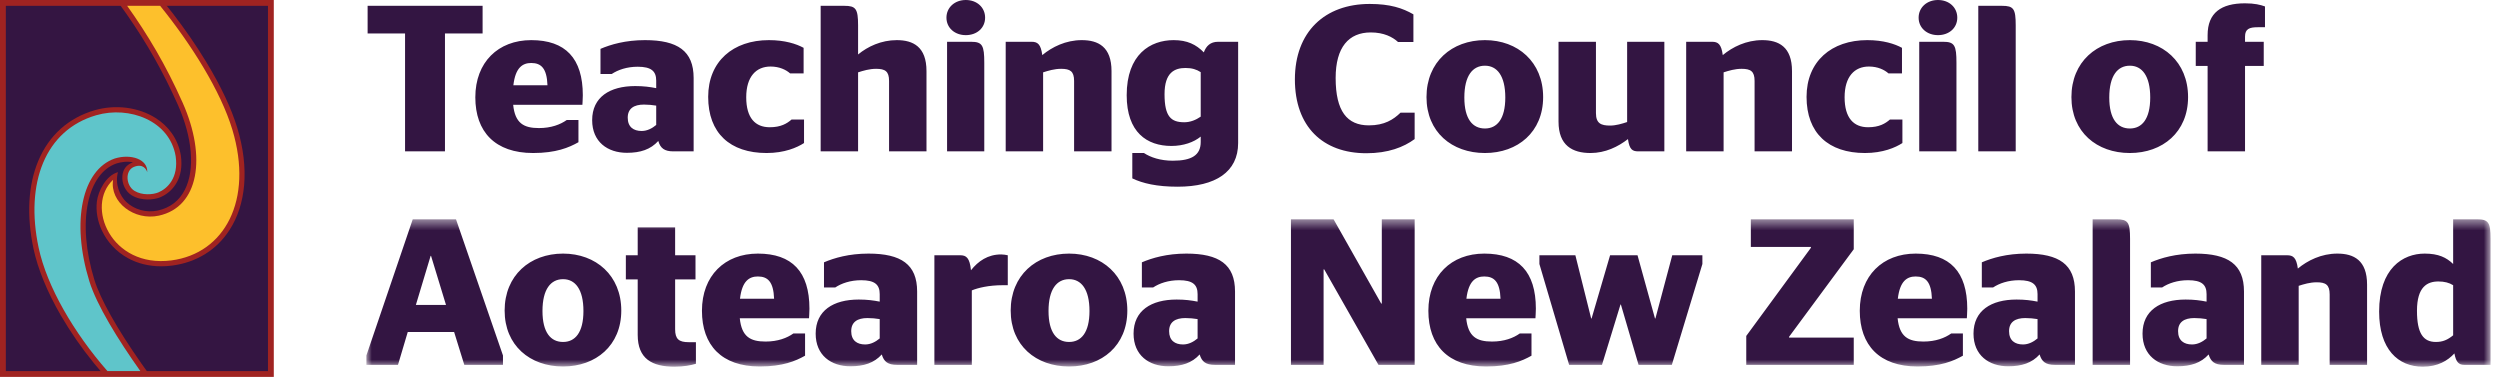 <?xml version="1.0" encoding="UTF-8"?>
<svg width="232px" height="35px" viewBox="0 0 232 35" version="1.1" xmlns="http://www.w3.org/2000/svg" xmlns:xlink="http://www.w3.org/1999/xlink">
    <title>Logos / Smaller device logo</title>
    <defs>
        <polygon id="path-1" points="4.87804878e-05 0.467 197.125 0.467 197.125 14.146 4.87804878e-05 14.146"></polygon>
    </defs>
    <g id="Logos-/-Smaller-device-logo" stroke="none" stroke-width="1" fill="none" fill-rule="evenodd">
        <g id="Group-6" transform="translate(34, 0)">
            <g id="Group-3" transform="translate(0, 19.884)">
                <mask id="mask-2" fill="white">
                    <use xlink:href="#path-1"></use>
                </mask>
                <g id="Clip-2"></g>
                <path d="M4.87804878e-05,13.973 L2.933,13.973 L3.84,10.924 L8.142,10.924 L9.087,13.973 L12.676,13.973 L12.676,13.104 L8.316,0.467 L4.302,0.467 L4.87804878e-05,13.104 L4.87804878e-05,13.973 Z M5.962,3.862 L6.001,3.862 L7.39,8.416 L4.592,8.416 L5.962,3.862 Z M18.252,14.127 C21.301,14.127 23.655,12.178 23.655,8.937 C23.655,5.676 21.301,3.65 18.252,3.65 C15.184,3.65 12.83,5.676 12.83,8.937 C12.83,12.178 15.184,14.127 18.252,14.127 L18.252,14.127 Z M18.252,11.85 C17.114,11.85 16.342,10.982 16.342,8.976 C16.342,6.95 17.114,6.023 18.252,6.023 C19.371,6.023 20.143,6.95 20.143,8.976 C20.143,10.982 19.371,11.85 18.252,11.85 L18.252,11.85 Z M24.079,6.043 L25.179,6.043 L25.179,11.194 C25.179,13.413 26.51,14.146 28.594,14.146 C29.462,14.146 30.118,14.011 30.581,13.876 L30.581,11.87 L29.906,11.87 C28.999,11.87 28.652,11.58 28.652,10.673 L28.652,6.043 L30.542,6.043 L30.542,3.805 L28.652,3.805 L28.652,1.219 L25.179,1.219 L25.179,3.805 L24.079,3.805 L24.079,6.043 Z M41.077,9.651 C41.077,9.535 41.116,9.168 41.116,8.763 C41.116,5.329 39.495,3.65 36.331,3.65 C33.263,3.65 31.141,5.696 31.141,8.956 C31.141,12.159 32.973,14.127 36.504,14.127 C38.626,14.127 39.823,13.625 40.71,13.124 L40.71,11.059 L39.63,11.059 C39.032,11.484 38.183,11.812 37.044,11.812 C35.636,11.812 34.825,11.368 34.652,9.651 L41.077,9.651 Z M36.331,5.773 C37.257,5.773 37.778,6.274 37.836,7.837 L34.671,7.837 C34.864,6.178 35.54,5.773 36.331,5.773 L36.331,5.773 Z M49.219,13.973 L51.11,13.973 L51.11,7.162 C51.11,4.654 49.624,3.65 46.595,3.65 C44.781,3.65 43.411,4.056 42.466,4.46 L42.466,6.795 L43.508,6.795 C44.086,6.409 44.916,6.12 45.92,6.12 C47.174,6.12 47.637,6.525 47.637,7.413 L47.637,8.107 C47.058,7.992 46.46,7.914 45.688,7.914 C43.334,7.914 41.694,8.937 41.694,11.078 C41.694,13.085 43.122,14.108 44.916,14.108 C46.17,14.108 47.116,13.799 47.83,13.008 C48.022,13.683 48.408,13.973 49.219,13.973 L49.219,13.973 Z M46.286,12.082 C45.534,12.082 44.993,11.715 44.993,10.847 C44.993,9.998 45.572,9.632 46.498,9.632 C46.884,9.632 47.289,9.67 47.637,9.728 L47.637,11.522 C47.27,11.831 46.807,12.082 46.286,12.082 L46.286,12.082 Z M59.059,6.583 L59.522,6.583 L59.522,3.805 C59.329,3.766 59.117,3.727 58.904,3.727 C57.669,3.727 56.782,4.345 56.107,5.194 C55.991,4.036 55.663,3.805 55.122,3.805 L52.711,3.805 L52.711,13.973 L56.184,13.973 L56.184,7.065 C56.743,6.834 57.747,6.583 59.059,6.583 L59.059,6.583 Z M65.213,14.127 C68.262,14.127 70.616,12.178 70.616,8.937 C70.616,5.676 68.262,3.65 65.213,3.65 C62.145,3.65 59.792,5.676 59.792,8.937 C59.792,12.178 62.145,14.127 65.213,14.127 L65.213,14.127 Z M65.213,11.85 C64.075,11.85 63.303,10.982 63.303,8.976 C63.303,6.95 64.075,6.023 65.213,6.023 C66.332,6.023 67.104,6.95 67.104,8.976 C67.104,10.982 66.332,11.85 65.213,11.85 L65.213,11.85 Z M78.719,13.973 L80.61,13.973 L80.61,7.162 C80.61,4.654 79.124,3.65 76.095,3.65 C74.282,3.65 72.912,4.056 71.966,4.46 L71.966,6.795 L73.008,6.795 C73.587,6.409 74.417,6.12 75.42,6.12 C76.674,6.12 77.137,6.525 77.137,7.413 L77.137,8.107 C76.558,7.992 75.96,7.914 75.188,7.914 C72.835,7.914 71.195,8.937 71.195,11.078 C71.195,13.085 72.622,14.108 74.417,14.108 C75.671,14.108 76.616,13.799 77.33,13.008 C77.523,13.683 77.909,13.973 78.719,13.973 L78.719,13.973 Z M75.786,12.082 C75.034,12.082 74.494,11.715 74.494,10.847 C74.494,9.998 75.073,9.632 75.999,9.632 C76.384,9.632 76.79,9.67 77.137,9.728 L77.137,11.522 C76.77,11.831 76.307,12.082 75.786,12.082 L75.786,12.082 Z M85.8,13.973 L88.829,13.973 L88.829,5.116 L88.887,5.116 L93.922,13.973 L97.28,13.973 L97.28,0.467 L94.231,0.467 L94.231,8.281 L94.173,8.281 L89.755,0.467 L85.8,0.467 L85.8,13.973 Z M108.489,9.651 C108.489,9.535 108.528,9.168 108.528,8.763 C108.528,5.329 106.907,3.65 103.743,3.65 C100.675,3.65 98.553,5.696 98.553,8.956 C98.553,12.159 100.386,14.127 103.917,14.127 C106.039,14.127 107.235,13.625 108.122,13.124 L108.122,11.059 L107.042,11.059 C106.444,11.484 105.595,11.812 104.457,11.812 C103.048,11.812 102.238,11.368 102.064,9.651 L108.489,9.651 Z M103.743,5.773 C104.669,5.773 105.19,6.274 105.248,7.837 L102.083,7.837 C102.277,6.178 102.952,5.773 103.743,5.773 L103.743,5.773 Z M111.615,13.973 L114.663,13.973 L116.381,8.377 L116.419,8.377 L118.059,13.973 L121.146,13.973 L123.982,4.615 L123.982,3.805 L121.185,3.805 L119.622,9.67 L119.583,9.67 L117.962,3.805 L115.416,3.805 L113.699,9.67 L113.66,9.67 L112.194,3.805 L108.856,3.805 L108.856,4.615 L111.615,13.973 Z M128.053,13.973 L138.028,13.973 L138.028,11.445 L132.027,11.445 L132.027,11.368 L138.028,3.245 L138.028,0.467 L128.478,0.467 L128.478,3.033 L134.053,3.033 L134.053,3.11 L128.053,11.291 L128.053,13.973 Z M148.524,9.651 C148.524,9.535 148.562,9.168 148.562,8.763 C148.562,5.329 146.942,3.65 143.778,3.65 C140.71,3.65 138.587,5.696 138.587,8.956 C138.587,12.159 140.421,14.127 143.951,14.127 C146.074,14.127 147.27,13.625 148.157,13.124 L148.157,11.059 L147.077,11.059 C146.479,11.484 145.63,11.812 144.491,11.812 C143.083,11.812 142.273,11.368 142.099,9.651 L148.524,9.651 Z M143.778,5.773 C144.703,5.773 145.224,6.274 145.282,7.837 L142.118,7.837 C142.311,6.178 142.986,5.773 143.778,5.773 L143.778,5.773 Z M156.666,13.973 L158.557,13.973 L158.557,7.162 C158.557,4.654 157.071,3.65 154.042,3.65 C152.228,3.65 150.858,4.056 149.913,4.46 L149.913,6.795 L150.955,6.795 C151.534,6.409 152.363,6.12 153.366,6.12 C154.621,6.12 155.084,6.525 155.084,7.413 L155.084,8.107 C154.505,7.992 153.907,7.914 153.135,7.914 C150.781,7.914 149.141,8.937 149.141,11.078 C149.141,13.085 150.569,14.108 152.363,14.108 C153.618,14.108 154.563,13.799 155.277,13.008 C155.47,13.683 155.856,13.973 156.666,13.973 L156.666,13.973 Z M153.733,12.082 C152.981,12.082 152.441,11.715 152.441,10.847 C152.441,9.998 153.019,9.632 153.945,9.632 C154.331,9.632 154.737,9.67 155.084,9.728 L155.084,11.522 C154.717,11.831 154.254,12.082 153.733,12.082 L153.733,12.082 Z M163.669,13.973 L163.669,2.28 C163.669,0.737 163.477,0.467 162.396,0.467 L160.197,0.467 L160.197,13.973 L163.669,13.973 Z M172.352,13.973 L174.242,13.973 L174.242,7.162 C174.242,4.654 172.757,3.65 169.728,3.65 C167.914,3.65 166.544,4.056 165.599,4.46 L165.599,6.795 L166.641,6.795 C167.22,6.409 168.049,6.12 169.052,6.12 C170.306,6.12 170.77,6.525 170.77,7.413 L170.77,8.107 C170.191,7.992 169.593,7.914 168.821,7.914 C166.467,7.914 164.827,8.937 164.827,11.078 C164.827,13.085 166.255,14.108 168.049,14.108 C169.303,14.108 170.249,13.799 170.962,13.008 C171.156,13.683 171.542,13.973 172.352,13.973 L172.352,13.973 Z M169.419,12.082 C168.666,12.082 168.126,11.715 168.126,10.847 C168.126,9.998 168.705,9.632 169.631,9.632 C170.017,9.632 170.422,9.67 170.77,9.728 L170.77,11.522 C170.403,11.831 169.94,12.082 169.419,12.082 L169.419,12.082 Z M178.256,3.805 L175.844,3.805 L175.844,13.973 L179.317,13.973 L179.317,6.641 C179.799,6.487 180.359,6.313 180.995,6.313 C181.825,6.313 182.192,6.544 182.192,7.432 L182.192,13.973 L185.664,13.973 L185.664,6.525 C185.664,4.268 184.43,3.65 182.905,3.65 C181.42,3.65 180.146,4.287 179.24,5.039 C179.104,4.017 178.796,3.805 178.256,3.805 L178.256,3.805 Z M194.675,13.973 L197.125,13.973 L197.125,2.28 C197.125,0.756 196.932,0.467 195.852,0.467 L193.652,0.467 L193.652,4.615 C193.035,4.017 192.302,3.65 191.009,3.65 C188.983,3.65 186.783,5.02 186.783,9.033 C186.783,12.526 188.539,14.146 190.835,14.146 C192.224,14.146 193.15,13.587 193.768,12.912 C193.922,13.76 194.212,13.973 194.675,13.973 L194.675,13.973 Z M192.051,11.85 C190.893,11.85 190.295,11.078 190.295,8.956 C190.295,6.718 191.26,6.236 192.282,6.236 C192.842,6.236 193.285,6.352 193.652,6.583 L193.652,11.233 C193.131,11.657 192.687,11.85 192.051,11.85 L192.051,11.85 Z" id="Fill-1" fill="#331542" mask="url(#mask-2)"></path>
            </g>
            <path d="M7.293,14.046 L7.293,3.106 L10.785,3.106 L10.785,0.54 L0.115,0.54 L0.115,3.106 L3.589,3.106 L3.589,14.046 L7.293,14.046 Z M20.047,9.724 C20.047,9.608 20.085,9.242 20.085,8.837 C20.085,5.402 18.464,3.724 15.3,3.724 C12.233,3.724 10.11,5.769 10.11,9.029 C10.11,12.232 11.943,14.2 15.474,14.2 C17.596,14.2 18.793,13.699 19.68,13.197 L19.68,11.133 L18.599,11.133 C18.001,11.557 17.153,11.885 16.014,11.885 C14.606,11.885 13.795,11.441 13.622,9.724 L20.047,9.724 Z M15.3,5.846 C16.226,5.846 16.747,6.347 16.805,7.91 L13.641,7.91 C13.834,6.251 14.509,5.846 15.3,5.846 L15.3,5.846 Z M28.478,14.046 L30.369,14.046 L30.369,7.235 C30.369,4.727 28.883,3.724 25.854,3.724 C24.04,3.724 22.67,4.129 21.725,4.534 L21.725,6.868 L22.767,6.868 C23.346,6.483 24.175,6.193 25.178,6.193 C26.433,6.193 26.896,6.599 26.896,7.486 L26.896,8.181 C26.317,8.065 25.719,7.987 24.947,7.987 C22.593,7.987 20.953,9.01 20.953,11.152 C20.953,13.159 22.381,14.181 24.175,14.181 C25.43,14.181 26.375,13.872 27.089,13.081 C27.282,13.757 27.668,14.046 28.478,14.046 L28.478,14.046 Z M25.545,12.155 C24.793,12.155 24.253,11.788 24.253,10.92 C24.253,10.071 24.831,9.705 25.757,9.705 C26.143,9.705 26.549,9.744 26.896,9.801 L26.896,11.596 C26.529,11.904 26.066,12.155 25.545,12.155 L25.545,12.155 Z M37.141,14.2 C38.8,14.2 39.957,13.699 40.614,13.274 L40.614,11.094 L39.456,11.094 C39.032,11.461 38.472,11.808 37.43,11.808 C36.099,11.808 35.25,10.959 35.25,9.029 C35.25,7.1 36.176,6.174 37.507,6.174 C38.337,6.174 38.954,6.483 39.321,6.811 L40.575,6.811 L40.575,4.438 C39.9,4.071 38.838,3.724 37.353,3.724 C34.034,3.724 31.719,5.692 31.719,8.991 C31.719,12.348 33.745,14.2 37.141,14.2 L37.141,14.2 Z M45.63,2.354 C45.63,0.81 45.418,0.54 44.356,0.54 L42.157,0.54 L42.157,14.046 L45.63,14.046 L45.63,6.714 C46.113,6.56 46.672,6.386 47.309,6.386 C48.138,6.386 48.505,6.618 48.505,7.505 L48.505,14.046 L51.978,14.046 L51.978,6.599 C51.978,4.341 50.743,3.724 49.219,3.724 C47.772,3.724 46.517,4.322 45.63,5.055 L45.63,2.354 Z M57.341,14.046 L57.341,5.827 C57.341,4.225 57.168,3.878 56.126,3.878 L53.888,3.878 L53.888,14.046 L57.341,14.046 Z M55.624,3.261 C56.666,3.261 57.418,2.585 57.418,1.64 C57.418,0.694 56.666,9.75609756e-05 55.624,9.75609756e-05 C54.601,9.75609756e-05 53.83,0.694 53.83,1.64 C53.83,2.585 54.601,3.261 55.624,3.261 L55.624,3.261 Z M61.74,3.878 L59.329,3.878 L59.329,14.046 L62.801,14.046 L62.801,6.714 C63.284,6.56 63.843,6.386 64.48,6.386 C65.31,6.386 65.676,6.618 65.676,7.505 L65.676,14.046 L69.149,14.046 L69.149,6.599 C69.149,4.341 67.914,3.724 66.39,3.724 C64.905,3.724 63.631,4.361 62.724,5.113 C62.589,4.09 62.28,3.878 61.74,3.878 L61.74,3.878 Z M80.899,3.878 L79.028,3.878 C78.333,3.878 77.928,4.264 77.715,4.862 C77.002,4.129 76.172,3.724 74.918,3.724 C72.757,3.724 70.557,5.036 70.557,8.837 C70.557,12.29 72.448,13.544 74.706,13.544 C75.825,13.544 76.79,13.197 77.426,12.676 L77.426,13.178 C77.426,14.393 76.596,14.914 74.841,14.914 C73.683,14.914 72.776,14.605 72.159,14.2 L71.078,14.2 L71.078,16.554 C72.043,17.017 73.355,17.326 75.285,17.326 C78.796,17.326 80.899,15.956 80.899,13.274 L80.899,3.878 Z M75.902,11.345 C74.686,11.345 74.069,10.843 74.069,8.74 C74.069,6.714 75.014,6.309 76.018,6.309 C76.616,6.309 77.04,6.444 77.426,6.695 L77.426,10.824 C76.982,11.133 76.461,11.345 75.902,11.345 L75.902,11.345 Z M92.803,14.22 C94.81,14.22 96.257,13.66 97.279,12.907 L97.279,10.457 L95.968,10.457 C95.312,11.094 94.482,11.634 93.035,11.634 C91.009,11.634 89.948,10.322 89.948,7.235 C89.948,4.38 91.163,3.01 93.208,3.01 C94.424,3.01 95.234,3.434 95.736,3.897 L97.164,3.897 L97.164,1.331 C96.16,0.752 95.003,0.366 93.112,0.366 C88.944,0.366 86.166,2.952 86.166,7.37 C86.166,11.75 88.752,14.22 92.803,14.22 L92.803,14.22 Z M103.801,14.2 C106.849,14.2 109.203,12.252 109.203,9.01 C109.203,5.749 106.849,3.724 103.801,3.724 C100.733,3.724 98.379,5.749 98.379,9.01 C98.379,12.252 100.733,14.2 103.801,14.2 L103.801,14.2 Z M103.801,11.924 C102.662,11.924 101.891,11.055 101.891,9.049 C101.891,7.023 102.662,6.097 103.801,6.097 C104.92,6.097 105.692,7.023 105.692,9.049 C105.692,11.055 104.92,11.924 103.801,11.924 L103.801,11.924 Z M115.415,11.653 C114.586,11.653 114.104,11.461 114.104,10.496 L114.104,3.878 L110.631,3.878 L110.631,11.287 C110.631,13.506 111.923,14.2 113.602,14.2 C114.972,14.2 116.149,13.622 117.075,12.907 C117.21,13.892 117.499,14.046 118.04,14.046 L120.452,14.046 L120.452,3.878 L116.998,3.878 L116.998,11.325 C116.535,11.48 115.956,11.653 115.415,11.653 L115.415,11.653 Z M124.889,3.878 L122.477,3.878 L122.477,14.046 L125.95,14.046 L125.95,6.714 C126.433,6.56 126.992,6.386 127.629,6.386 C128.458,6.386 128.825,6.618 128.825,7.505 L128.825,14.046 L132.298,14.046 L132.298,6.599 C132.298,4.341 131.063,3.724 129.539,3.724 C128.053,3.724 126.779,4.361 125.873,5.113 C125.738,4.09 125.429,3.878 124.889,3.878 L124.889,3.878 Z M139.07,14.2 C140.729,14.2 141.887,13.699 142.543,13.274 L142.543,11.094 L141.385,11.094 C140.96,11.461 140.401,11.808 139.359,11.808 C138.028,11.808 137.179,10.959 137.179,9.029 C137.179,7.1 138.105,6.174 139.436,6.174 C140.266,6.174 140.883,6.483 141.25,6.811 L142.504,6.811 L142.504,4.438 C141.829,4.071 140.768,3.724 139.282,3.724 C135.963,3.724 133.648,5.692 133.648,8.991 C133.648,12.348 135.674,14.2 139.07,14.2 L139.07,14.2 Z M147.559,14.046 L147.559,5.827 C147.559,4.225 147.385,3.878 146.343,3.878 L144.105,3.878 L144.105,14.046 L147.559,14.046 Z M145.842,3.261 C146.884,3.261 147.636,2.585 147.636,1.64 C147.636,0.694 146.884,9.75609756e-05 145.842,9.75609756e-05 C144.819,9.75609756e-05 144.048,0.694 144.048,1.64 C144.048,2.585 144.819,3.261 145.842,3.261 L145.842,3.261 Z M153.058,14.046 L153.058,2.354 C153.058,0.81 152.865,0.54 151.784,0.54 L149.585,0.54 L149.585,14.046 L153.058,14.046 Z M163.65,14.2 C166.698,14.2 169.053,12.252 169.053,9.01 C169.053,5.749 166.698,3.724 163.65,3.724 C160.582,3.724 158.228,5.749 158.228,9.01 C158.228,12.252 160.582,14.2 163.65,14.2 L163.65,14.2 Z M163.65,11.924 C162.512,11.924 161.74,11.055 161.74,9.049 C161.74,7.023 162.512,6.097 163.65,6.097 C164.769,6.097 165.541,7.023 165.541,9.049 C165.541,11.055 164.769,11.924 163.65,11.924 L163.65,11.924 Z M169.766,6.116 L170.866,6.116 L170.866,14.046 L174.339,14.046 L174.339,6.116 L176.075,6.116 L176.075,3.878 L174.339,3.878 L174.339,3.396 C174.339,2.682 174.744,2.527 175.516,2.527 L176.191,2.527 L176.191,0.598 C175.767,0.444 175.226,0.308 174.339,0.308 C172.139,0.308 170.866,1.177 170.866,3.261 L170.866,3.878 L169.766,3.878 L169.766,6.116 Z" id="Fill-4" fill="#331542"></path>
        </g>
        <g id="Group-12" transform="translate(-0, 0)">
            <polygon id="Fill-1" fill="#341542" points="0.267 34.71 25.148 34.71 25.148 0.272 0.267 0.272"></polygon>
            <path d="M0,34.977 L25.408,34.977 L25.408,-6.35208711e-05 L0,-6.35208711e-05 L0,34.977 Z M0.54,34.437 L24.869,34.437 L24.869,0.54 L0.54,0.54 L0.54,34.437 Z" id="Fill-2" fill="#A02321"></path>
            <g id="Group-11" transform="translate(2.7, 0.104)">
                <path d="M19.326,11.785 C18.777,9.961 17.796,7.881 16.41,5.601 C15.516,4.13 14.479,2.626 13.364,1.176 L13.364,1.176 C13.361,1.172 12.722,0.365 12.455,0.031 L8.207,0.031 C8.434,0.347 8.985,1.114 9.029,1.176 C10.956,3.933 12.452,6.583 13.809,9.63 C15.166,12.679 15.41,15.619 14.461,17.495 C13.937,18.53 13.089,19.183 11.94,19.434 C10.9,19.661 9.782,19.358 9.022,18.642 C8.427,18.083 7.942,16.977 8.247,15.873 C7.124,16.178 6.4,17.658 6.29,18.601 C6.186,19.486 6.348,20.416 6.758,21.291 C7.003,21.812 7.326,22.292 7.72,22.719 C8.135,23.168 8.618,23.546 9.156,23.844 C10.07,24.35 11.129,24.609 12.262,24.609 C12.596,24.609 12.937,24.586 13.281,24.541 C14.411,24.393 15.445,24.03 16.353,23.463 C17.252,22.902 18.007,22.156 18.596,21.244 C19.362,20.06 19.82,18.653 19.956,17.062 C20.096,15.416 19.885,13.64 19.326,11.785" id="Fill-3" fill="#A02321"></path>
                <path d="M14.08,14.314 C14.079,14.31 14.079,14.306 14.078,14.302 C13.951,13.555 13.672,12.87 13.247,12.267 C12.851,11.703 12.337,11.221 11.719,10.834 C10.936,10.343 10.001,10.019 9.014,9.896 C8.036,9.775 7.026,9.853 6.095,10.123 C3.659,10.83 1.848,12.453 0.856,14.817 C-0.091,17.072 -0.245,19.894 0.409,22.977 C0.81,24.86 1.691,27.008 2.958,29.189 C3.826,30.684 4.864,32.18 6.011,33.593 L6.011,33.593 C6.018,33.602 6.679,34.386 6.982,34.738 L11.214,34.738 C10.988,34.422 10.438,33.653 10.397,33.593 C8.135,30.364 6.604,27.637 6.052,25.841 C5.255,23.251 5.047,20.721 5.467,18.717 C5.667,17.765 5.998,16.964 6.453,16.338 C6.899,15.723 7.453,15.295 8.098,15.067 C8.576,14.921 9.103,14.845 9.636,14.959 C9.008,15.188 8.707,15.64 8.657,16.213 C8.594,16.934 8.939,17.658 9.514,18.015 C10.015,18.326 10.575,18.4 10.956,18.407 C11.4,18.416 11.847,18.34 12.182,18.2 C12.524,18.056 13.167,17.704 13.627,16.961 C14.078,16.233 14.23,15.342 14.08,14.314" id="Fill-5" fill="#A02321"></path>
                <path d="M10.325,34.333 C8.236,31.395 6.271,28.203 5.588,25.984 C3.884,20.45 4.916,15.667 7.946,14.606 C9.455,14.14 11.016,14.678 10.963,15.853 C10.962,15.859 10.962,15.863 10.961,15.869 L10.96,15.869 C10.899,15.636 10.584,15.041 9.729,15.384 C8.882,15.724 8.983,17.114 9.77,17.602 C10.487,18.047 11.499,17.96 11.994,17.752 C12.808,17.41 13.898,16.426 13.599,14.384 C13.039,11.087 9.299,9.699 6.23,10.59 C1.491,11.964 -0.385,16.892 0.884,22.876 C1.658,26.513 4.168,30.795 7.271,34.333 L10.325,34.333 Z" id="Fill-7" fill="#5FC5CA"></path>
                <path d="M18.861,11.925 C17.782,8.339 15.024,3.968 12.16,0.436 L9.101,0.436 C11.007,3.108 12.692,5.926 14.252,9.432 C16.497,14.474 15.756,19.097 12.044,19.908 C9.764,20.407 7.47,18.662 7.794,16.584 C5.197,18.988 7.578,24.799 13.218,24.059 C18.124,23.416 20.839,18.497 18.861,11.925" id="Fill-9" fill="#FDC02C"></path>
            </g>
        </g>
    </g>
</svg>